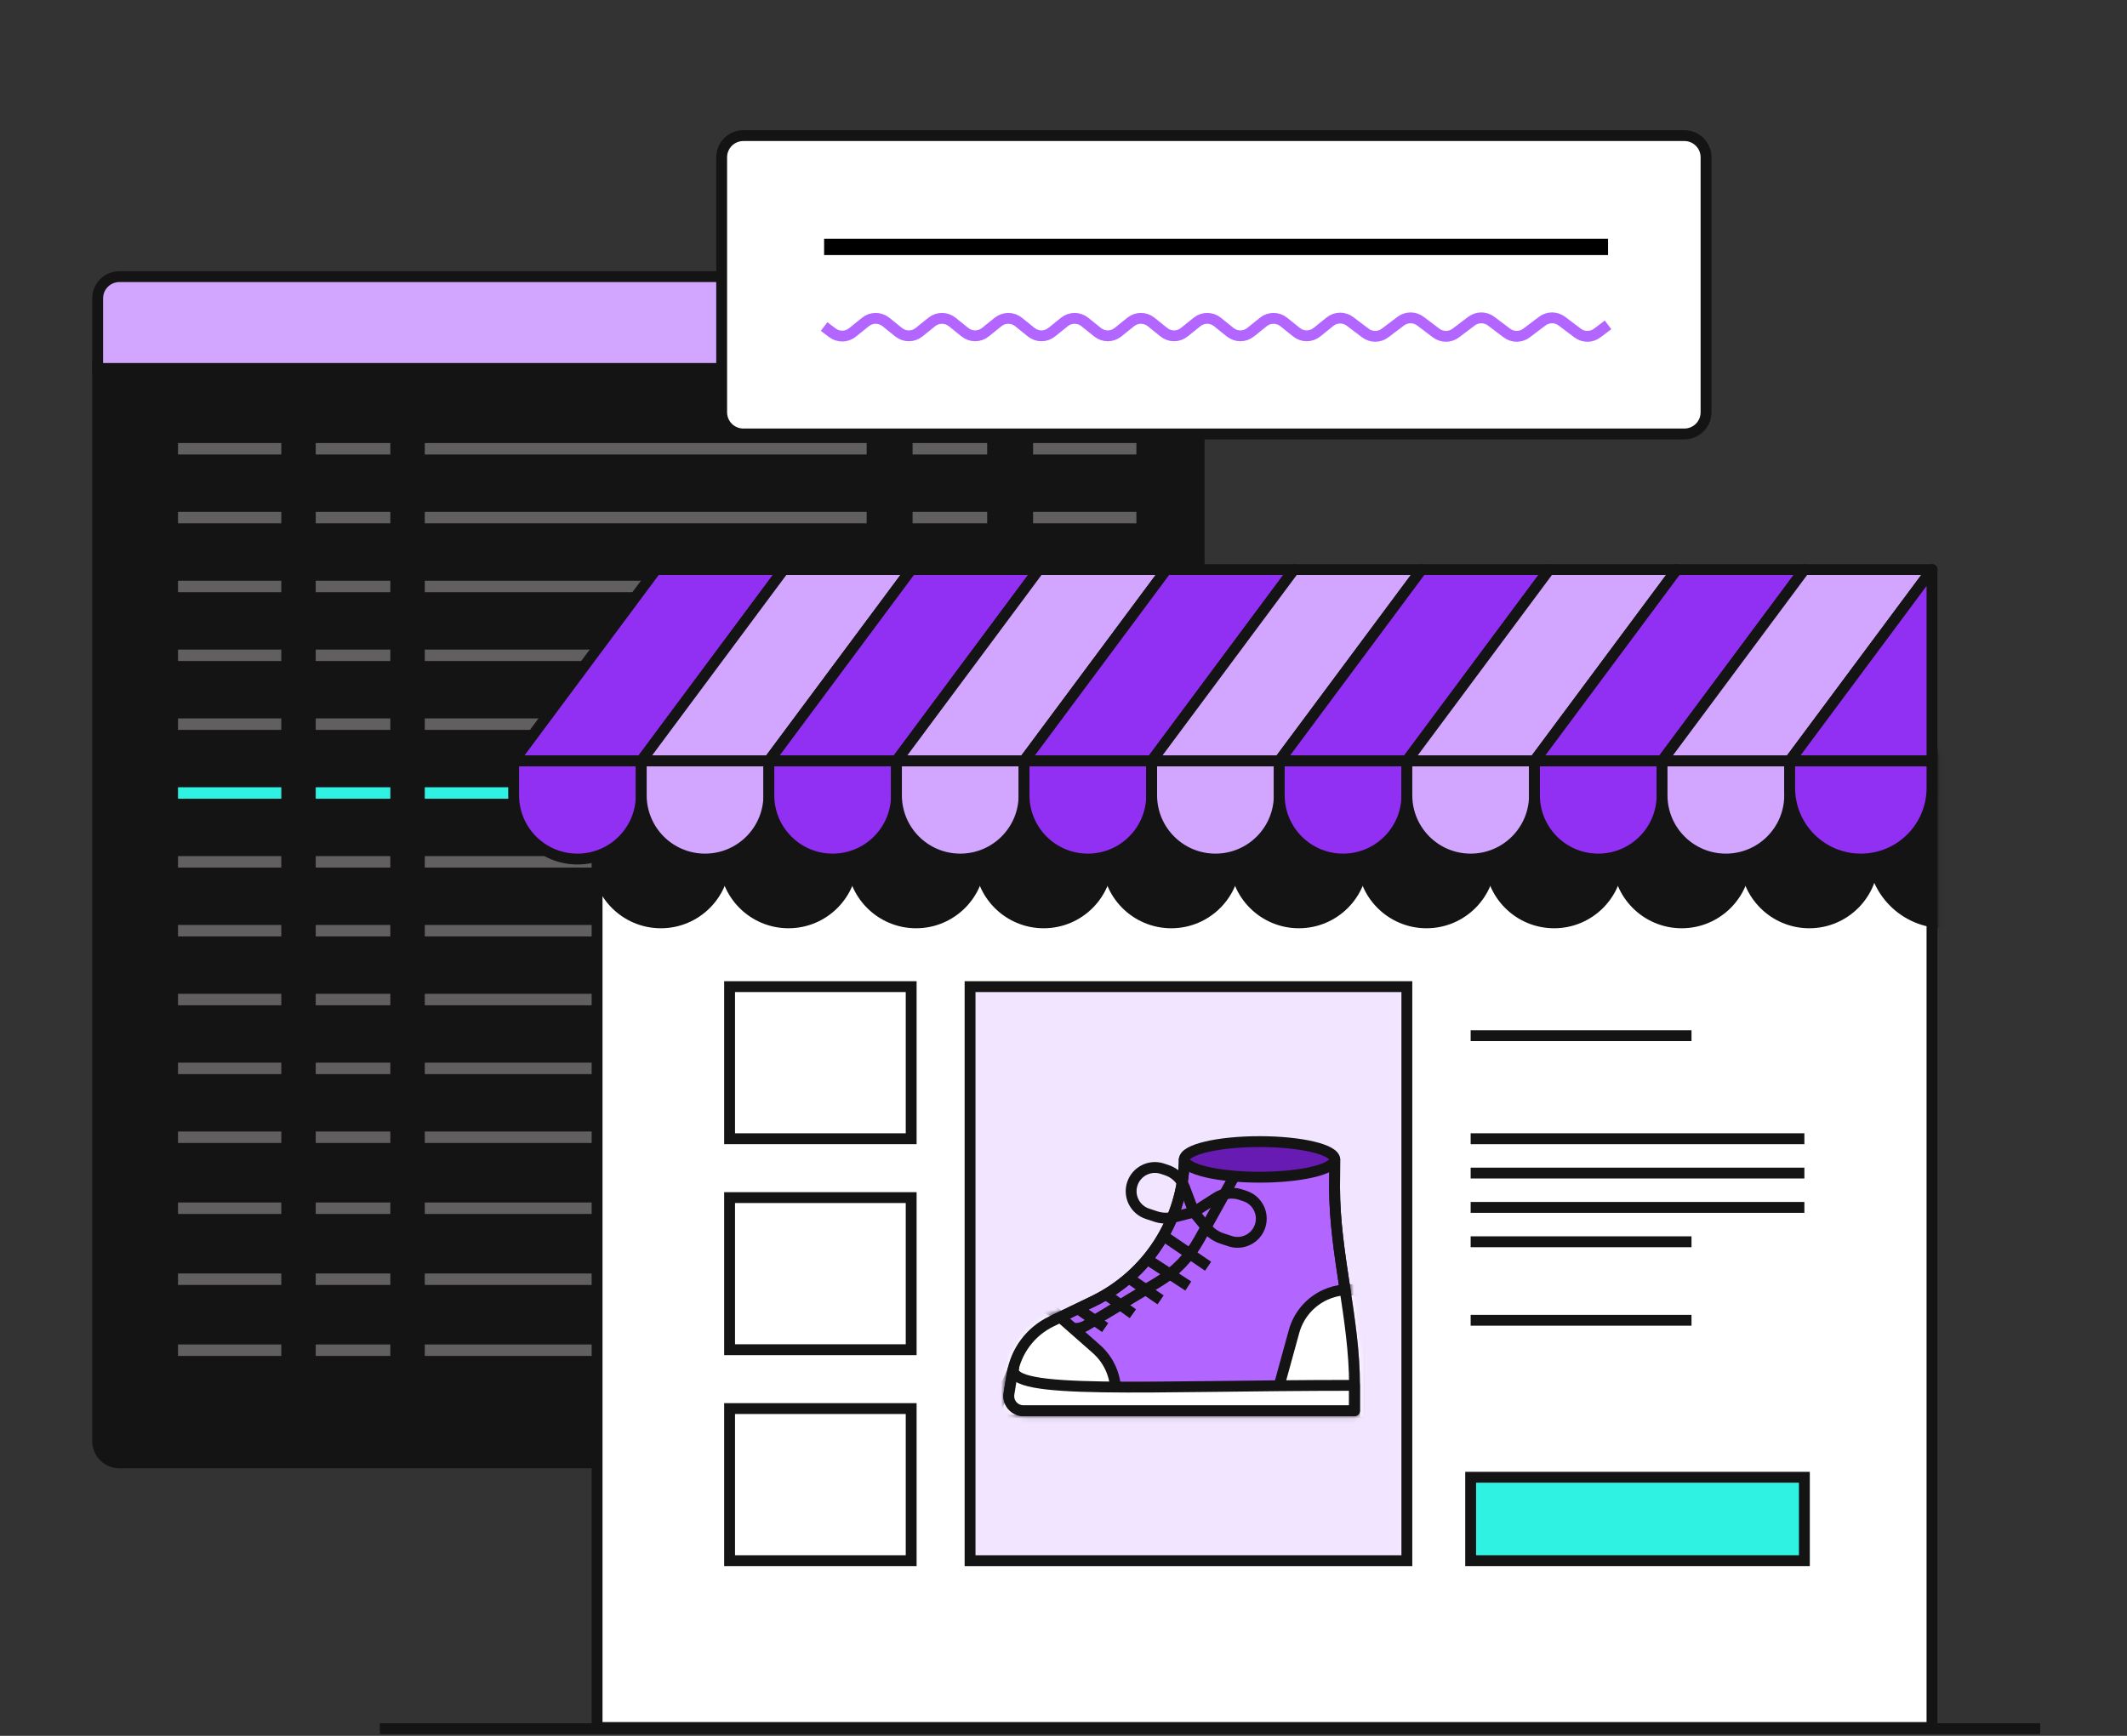 <svg width="392" height="320" viewBox="0 0 392 320" fill="none" xmlns="http://www.w3.org/2000/svg">
<rect x="0" y="0" width="392" height="320" fill="#333333" stroke="none"/>
<path d="M18 67.676H221V265.676C221 267.885 219.209 269.676 217 269.676H22C19.791 269.676 18 267.885 18 265.676V67.676Z" fill="#141414" stroke="#141414" stroke-width="2"/>
<path d="M18 55C18 52.791 19.791 51 22 51H217.067C219.276 51 221.067 52.791 221.067 55V67.922H18V55Z" fill="#D2A6FF" stroke="#141414" stroke-width="2"/>
<circle cx="209.433" cy="59.461" r="3.173" stroke="white" stroke-width="2"/>
<circle cx="196.741" cy="59.461" r="3.173" stroke="white" stroke-width="2"/>
<rect x="32.807" y="81.671" width="19.038" height="2.115" fill="#615F5F"/>
<rect x="190.395" y="81.671" width="19.038" height="2.115" fill="#615F5F"/>
<rect x="58.19" y="81.671" width="13.749" height="2.115" fill="#615F5F"/>
<rect x="168.185" y="81.671" width="13.749" height="2.115" fill="#615F5F"/>
<rect x="78.285" y="81.671" width="81.438" height="2.115" fill="#615F5F"/>
<rect x="32.807" y="94.363" width="19.038" height="2.115" fill="#615F5F"/>
<rect x="190.395" y="94.363" width="19.038" height="2.115" fill="#615F5F"/>
<rect x="58.19" y="94.363" width="13.749" height="2.115" fill="#615F5F"/>
<rect x="168.185" y="94.363" width="13.749" height="2.115" fill="#615F5F"/>
<rect x="78.285" y="94.363" width="81.438" height="2.115" fill="#615F5F"/>
<rect x="32.807" y="107.056" width="19.038" height="2.115" fill="#615F5F"/>
<rect x="190.395" y="107.056" width="19.038" height="2.115" fill="#615F5F"/>
<rect x="58.19" y="107.056" width="13.749" height="2.115" fill="#615F5F"/>
<rect x="168.185" y="107.056" width="13.749" height="2.115" fill="#615F5F"/>
<rect x="78.285" y="107.056" width="81.438" height="2.115" fill="#615F5F"/>
<rect x="32.807" y="119.747" width="19.038" height="2.115" fill="#615F5F"/>
<rect x="190.395" y="119.747" width="19.038" height="2.115" fill="#615F5F"/>
<rect x="58.19" y="119.747" width="13.749" height="2.115" fill="#615F5F"/>
<rect x="168.185" y="119.747" width="13.749" height="2.115" fill="#615F5F"/>
<rect x="78.285" y="119.747" width="81.438" height="2.115" fill="#615F5F"/>
<rect x="32.807" y="132.439" width="19.038" height="2.115" fill="#615F5F"/>
<rect x="190.395" y="132.439" width="19.038" height="2.115" fill="#615F5F"/>
<rect x="58.19" y="132.439" width="13.749" height="2.115" fill="#615F5F"/>
<rect x="168.185" y="132.439" width="13.749" height="2.115" fill="#615F5F"/>
<rect x="78.285" y="132.439" width="81.438" height="2.115" fill="#615F5F"/>
<rect x="32.807" y="145.129" width="19.038" height="2.115" fill="#30F2E2"/>
<rect x="190.395" y="145.129" width="19.038" height="2.115" fill="#30F2E2"/>
<rect x="58.19" y="145.129" width="13.749" height="2.115" fill="#30F2E2"/>
<rect x="168.185" y="145.129" width="13.749" height="2.115" fill="#30F2E2"/>
<rect x="78.285" y="145.129" width="81.438" height="2.115" fill="#30F2E2"/>
<rect x="32.807" y="157.821" width="19.038" height="2.115" fill="#615F5F"/>
<rect x="190.395" y="157.821" width="19.038" height="2.115" fill="#615F5F"/>
<rect x="58.19" y="157.821" width="13.749" height="2.115" fill="#615F5F"/>
<rect x="168.185" y="157.821" width="13.749" height="2.115" fill="#615F5F"/>
<rect x="78.285" y="157.821" width="81.438" height="2.115" fill="#615F5F"/>
<rect x="32.807" y="170.513" width="19.038" height="2.115" fill="#615F5F"/>
<rect x="190.395" y="170.513" width="19.038" height="2.115" fill="#615F5F"/>
<rect x="58.19" y="170.513" width="13.749" height="2.115" fill="#615F5F"/>
<rect x="168.185" y="170.513" width="13.749" height="2.115" fill="#615F5F"/>
<rect x="78.285" y="170.513" width="81.438" height="2.115" fill="#615F5F"/>
<rect x="32.807" y="183.205" width="19.038" height="2.115" fill="#615F5F"/>
<rect x="190.395" y="183.205" width="19.038" height="2.115" fill="#615F5F"/>
<rect x="58.19" y="183.205" width="13.749" height="2.115" fill="#615F5F"/>
<rect x="168.185" y="183.205" width="13.749" height="2.115" fill="#615F5F"/>
<rect x="78.285" y="183.205" width="81.438" height="2.115" fill="#615F5F"/>
<rect x="32.807" y="195.897" width="19.038" height="2.115" fill="#615F5F"/>
<rect x="190.395" y="195.897" width="19.038" height="2.115" fill="#615F5F"/>
<rect x="58.19" y="195.897" width="13.749" height="2.115" fill="#615F5F"/>
<rect x="168.185" y="195.897" width="13.749" height="2.115" fill="#615F5F"/>
<rect x="78.285" y="195.897" width="81.438" height="2.115" fill="#615F5F"/>
<rect x="32.807" y="208.59" width="19.038" height="2.115" fill="#615F5F"/>
<rect x="190.395" y="208.59" width="19.038" height="2.115" fill="#615F5F"/>
<rect x="58.19" y="208.59" width="13.749" height="2.115" fill="#615F5F"/>
<rect x="168.185" y="208.59" width="13.749" height="2.115" fill="#615F5F"/>
<rect x="78.285" y="208.59" width="81.438" height="2.115" fill="#615F5F"/>
<rect x="32.807" y="221.676" width="19.038" height="2.115" fill="#615F5F"/>
<rect x="190.395" y="221.676" width="19.038" height="2.115" fill="#615F5F"/>
<rect x="58.19" y="221.676" width="13.749" height="2.115" fill="#615F5F"/>
<rect x="168.185" y="221.676" width="13.749" height="2.115" fill="#615F5F"/>
<rect x="78.285" y="221.676" width="81.438" height="2.115" fill="#615F5F"/>
<rect x="32.807" y="234.762" width="19.038" height="2.115" fill="#615F5F"/>
<rect x="190.395" y="234.762" width="19.038" height="2.115" fill="#615F5F"/>
<rect x="58.19" y="234.762" width="13.749" height="2.115" fill="#615F5F"/>
<rect x="168.185" y="234.762" width="13.749" height="2.115" fill="#615F5F"/>
<rect x="78.285" y="234.762" width="81.438" height="2.115" fill="#615F5F"/>
<rect x="32.807" y="247.848" width="19.038" height="2.115" fill="#615F5F"/>
<rect x="190.395" y="247.848" width="19.038" height="2.115" fill="#615F5F"/>
<rect x="58.19" y="247.848" width="13.749" height="2.115" fill="#615F5F"/>
<rect x="168.185" y="247.848" width="13.749" height="2.115" fill="#615F5F"/>
<rect x="78.285" y="247.848" width="81.438" height="2.115" fill="#615F5F"/>
<path d="M110.04 139.371H356.06V318.46H110.04V139.371Z" fill="white" stroke="#141414" stroke-width="2"/>
<path d="M178.78 181.884H259.28V287.709H178.78V181.884Z" fill="#F2E5FF" stroke="#141414" stroke-width="2"/>
<path d="M249.635 260.055H188.606C186.949 260.055 185.687 258.571 185.952 256.935L186.543 253.29C187.227 249.073 189.927 245.455 193.776 243.6L201.475 239.89C211.553 235.033 218.046 224.922 218.27 213.736H245.988C245.994 215.642 245.957 217.314 245.958 218.911C245.961 231.13 249.635 243.16 249.635 255.379V260.055Z" fill="#B266FF" stroke="#141414" stroke-width="2" stroke-linejoin="round"/>
<path d="M194.928 243.278V243.278C196.171 244.934 198.466 245.381 200.239 244.311L213.456 236.336C216.61 234.432 219.211 231.736 221.001 228.515L227.388 217.019" stroke="#141414" stroke-width="2" stroke-linejoin="round"/>
<mask id="mask0_405_3605" style="mask-type:alpha" maskUnits="userSpaceOnUse" x="184" y="212" width="67" height="50">
<path d="M249.635 260.056H188.605C186.949 260.056 185.686 258.572 185.951 256.936L186.542 253.291C187.226 249.074 189.927 245.456 193.776 243.601L201.474 239.891C211.553 235.034 218.046 224.923 218.27 213.737H245.987C245.994 215.643 245.957 217.315 245.957 218.912C245.961 231.131 249.635 243.161 249.635 255.38V260.056Z" fill="#B266FF" stroke="black" stroke-width="2" stroke-linejoin="round"/>
</mask>
<g mask="url(#mask0_405_3605)">
<path d="M238.486 245.459L235.776 255.313V262.264H252.386V238.422L251.556 238.178C249.141 237.468 246.55 237.65 244.258 238.692C241.425 239.98 239.311 242.459 238.486 245.459Z" fill="white" stroke="#141414" stroke-width="2" stroke-linejoin="round"/>
<path d="M202.057 248.68L194.386 241.927L188.138 238.881L180.86 253.812L202.292 264.258L202.874 263.619C204.571 261.759 205.542 259.351 205.61 256.834C205.694 253.723 204.392 250.736 202.057 248.68Z" fill="white" stroke="#141414" stroke-width="2" stroke-linejoin="round"/>
<path d="M249.635 255.387C211.121 255.387 185.446 257.221 186.821 252.178L182.695 261.806H249.635V255.387Z" fill="white" stroke="#141414" stroke-width="2" stroke-linejoin="round"/>
</g>
<path d="M198.94 241.454L203.681 244.736" stroke="#141414" stroke-width="2" stroke-linejoin="round"/>
<path d="M203.681 238.537L208.787 242.184" stroke="#141414" stroke-width="2" stroke-linejoin="round"/>
<path d="M208.058 235.619L213.893 239.631" stroke="#141414" stroke-width="2" stroke-linejoin="round"/>
<path d="M211.705 232.336L218.999 237.077" stroke="#141414" stroke-width="2" stroke-linejoin="round"/>
<path d="M214.623 227.96L222.646 233.431" stroke="#141414" stroke-width="2" stroke-linejoin="round"/>
<path d="M218.281 218.836L220.019 223.45L216.338 224.381C215.233 224.66 214.072 224.618 212.99 224.259L211.466 223.754C209.171 222.993 207.928 220.517 208.689 218.223C209.449 215.928 211.926 214.685 214.22 215.446L215.031 215.715C216.53 216.211 217.724 217.358 218.281 218.836Z" stroke="#141414" stroke-width="2" stroke-linejoin="round"/>
<path d="M224.17 220.789L220.019 223.451L222.415 226.396C223.134 227.28 224.091 227.94 225.173 228.299L226.697 228.804C228.992 229.565 231.468 228.322 232.229 226.027C232.989 223.733 231.746 221.256 229.452 220.496L228.64 220.227C227.142 219.73 225.499 219.937 224.17 220.789Z" stroke="#141414" stroke-width="2" stroke-linejoin="round"/>
<path d="M249.635 260.056H188.605C186.949 260.056 185.686 258.572 185.951 256.936L186.542 253.291C187.226 249.074 189.927 245.456 193.776 243.601L201.474 239.891C211.553 235.034 218.046 224.923 218.27 213.737H245.988C245.994 215.643 245.957 217.315 245.957 218.912C245.961 231.131 249.635 243.161 249.635 255.38V260.056Z" stroke="#141414" stroke-width="2" stroke-linejoin="round"/>
<ellipse cx="232.129" cy="213.736" rx="13.859" ry="3.282" fill="#671BB2" stroke="#141414" stroke-width="2"/>
<path d="M134.461 181.884H167.927V209.923H134.461V181.884Z" fill="white" stroke="#141414" stroke-width="2"/>
<path d="M134.461 220.775H167.927V248.815H134.461V220.775Z" fill="white" stroke="#141414" stroke-width="2"/>
<path d="M134.461 259.668H167.927V287.707H134.461V259.668Z" fill="white" stroke="#141414" stroke-width="2"/>
<path d="M271.038 272.33H332.543V287.706H271.038V272.33Z" fill="#30F2E2" stroke="#141414" stroke-width="2"/>
<mask id="mask1_405_3605" style="mask-type:alpha" maskUnits="userSpaceOnUse" x="109" y="138" width="249" height="182">
<path d="M110.04 139.371H356.06V314.46C356.06 316.669 354.269 318.46 352.06 318.46H114.04C111.83 318.46 110.04 316.669 110.04 314.46V139.371Z" fill="#FAF6F5" stroke="#141414" stroke-width="2"/>
</mask>
<g mask="url(#mask1_405_3605)">
<path d="M136.27 116.759H159.787L133.557 152.034H110.04L136.27 116.759Z" fill="#141414" stroke="#141414" stroke-width="2" stroke-linejoin="round"/>
<path d="M159.787 116.759H183.303L157.073 152.034H133.557L159.787 116.759Z" fill="#141414" stroke="#141414" stroke-width="2" stroke-linejoin="round"/>
<path d="M183.304 116.759H206.821L180.591 152.034H157.074L183.304 116.759Z" fill="#141414" stroke="#141414" stroke-width="2" stroke-linejoin="round"/>
<path d="M206.821 116.759H230.337L204.107 152.034H180.591L206.821 116.759Z" fill="#141414" stroke="#141414" stroke-width="2" stroke-linejoin="round"/>
<path d="M230.336 116.759H253.853L227.623 152.034H204.106L230.336 116.759Z" fill="#141414" stroke="#141414" stroke-width="2" stroke-linejoin="round"/>
<path d="M253.853 116.759H277.37L251.14 152.034H227.623L253.853 116.759Z" fill="#141414" stroke="#141414" stroke-width="2" stroke-linejoin="round"/>
<path d="M277.371 116.759H300.887L274.657 152.034H251.14L277.371 116.759Z" fill="#141414" stroke="#141414" stroke-width="2" stroke-linejoin="round"/>
<path d="M300.887 116.759H324.404L298.174 152.034H274.657L300.887 116.759Z" fill="#141414" stroke="#141414" stroke-width="2" stroke-linejoin="round"/>
<path d="M324.404 116.759H347.92L321.69 152.034H298.174L324.404 116.759Z" fill="#141414" stroke="#141414" stroke-width="2" stroke-linejoin="round"/>
<path d="M347.92 116.759H371.437L345.207 152.034H321.69L347.92 116.759Z" fill="#141414" stroke="#141414" stroke-width="2" stroke-linejoin="round"/>
<path d="M371.437 116.759V152.034H345.207L371.437 116.759Z" fill="#141414" stroke="#141414" stroke-width="2" stroke-linejoin="round"/>
<path d="M110.04 152.034H133.557V158.366C133.557 164.86 128.292 170.124 121.798 170.124C115.304 170.124 110.04 164.86 110.04 158.366V152.034Z" fill="#141414" stroke="#141414" stroke-width="2" stroke-linejoin="round"/>
<path d="M133.557 152.034H157.073V158.366C157.073 164.86 151.809 170.124 145.315 170.124C138.821 170.124 133.557 164.86 133.557 158.366V152.034Z" fill="#141414" stroke="#141414" stroke-width="2" stroke-linejoin="round"/>
<path d="M157.074 152.034H180.591V158.366C180.591 164.86 175.326 170.124 168.832 170.124C162.338 170.124 157.074 164.86 157.074 158.366V152.034Z" fill="#141414" stroke="#141414" stroke-width="2" stroke-linejoin="round"/>
<path d="M180.591 152.034H204.107V158.366C204.107 164.86 198.843 170.124 192.349 170.124C185.855 170.124 180.591 164.86 180.591 158.366V152.034Z" fill="#141414" stroke="#141414" stroke-width="2" stroke-linejoin="round"/>
<path d="M204.106 152.034H227.623V158.366C227.623 164.86 222.359 170.124 215.865 170.124C209.371 170.124 204.106 164.86 204.106 158.366V152.034Z" fill="#141414" stroke="#141414" stroke-width="2" stroke-linejoin="round"/>
<path d="M227.623 152.034H251.14V158.366C251.14 164.86 245.875 170.124 239.381 170.124C232.887 170.124 227.623 164.86 227.623 158.366V152.034Z" fill="#141414" stroke="#141414" stroke-width="2" stroke-linejoin="round"/>
<path d="M251.14 152.034H274.657V158.366C274.657 164.86 269.393 170.124 262.899 170.124C256.405 170.124 251.14 164.86 251.14 158.366V152.034Z" fill="#141414" stroke="#141414" stroke-width="2" stroke-linejoin="round"/>
<path d="M274.657 152.034H298.174V158.366C298.174 164.86 292.909 170.124 286.415 170.124C279.921 170.124 274.657 164.86 274.657 158.366V152.034Z" fill="#141414" stroke="#141414" stroke-width="2" stroke-linejoin="round"/>
<path d="M298.174 152.034H321.69V158.366C321.69 164.86 316.426 170.124 309.932 170.124C303.438 170.124 298.174 164.86 298.174 158.366V152.034Z" fill="#141414" stroke="#141414" stroke-width="2" stroke-linejoin="round"/>
<path d="M321.69 152.034H345.207V158.366C345.207 164.86 339.942 170.124 333.449 170.124C326.955 170.124 321.69 164.86 321.69 158.366V152.034Z" fill="#141414" stroke="#141414" stroke-width="2" stroke-linejoin="round"/>
<path d="M345.207 152.034H371.437V157.009C371.437 164.252 365.565 170.124 358.322 170.124C351.079 170.124 345.207 164.252 345.207 157.009V152.034Z" fill="#141414" stroke="#141414" stroke-width="2" stroke-linejoin="round"/>
</g>
<path d="M271.038 190.927H311.74" stroke="#141414" stroke-width="2" stroke-linejoin="round"/>
<path d="M271.038 243.388H311.74" stroke="#141414" stroke-width="2" stroke-linejoin="round"/>
<path d="M271.038 209.922H332.543" stroke="#141414" stroke-width="2" stroke-linejoin="round"/>
<path d="M271.038 216.253H332.543" stroke="#141414" stroke-width="2" stroke-linejoin="round"/>
<path d="M271.038 222.584H332.543" stroke="#141414" stroke-width="2" stroke-linejoin="round"/>
<path d="M271.038 228.917H311.74" stroke="#141414" stroke-width="2" stroke-linejoin="round"/>
<path d="M120.894 105H144.411L118.181 140.275H94.664L120.894 105Z" fill="#9130F2" stroke="#141414" stroke-width="2" stroke-linejoin="round"/>
<path d="M144.411 105H167.927L141.697 140.275H118.181L144.411 105Z" fill="#D2A6FF" stroke="#141414" stroke-width="2" stroke-linejoin="round"/>
<path d="M167.928 105H191.445L165.215 140.275H141.698L167.928 105Z" fill="#9130F2" stroke="#141414" stroke-width="2" stroke-linejoin="round"/>
<path d="M191.445 105H214.961L188.731 140.275H165.215L191.445 105Z" fill="#D2A6FF" stroke="#141414" stroke-width="2" stroke-linejoin="round"/>
<path d="M214.96 105H238.477L212.247 140.275H188.73L214.96 105Z" fill="#9130F2" stroke="#141414" stroke-width="2" stroke-linejoin="round"/>
<path d="M238.477 105H261.994L235.764 140.275H212.247L238.477 105Z" fill="#D2A6FF" stroke="#141414" stroke-width="2" stroke-linejoin="round"/>
<path d="M261.995 105H285.511L259.281 140.275H235.764L261.995 105Z" fill="#9130F2" stroke="#141414" stroke-width="2" stroke-linejoin="round"/>
<path d="M285.511 105H309.028L282.798 140.275H259.281L285.511 105Z" fill="#D2A6FF" stroke="#141414" stroke-width="2" stroke-linejoin="round"/>
<path d="M309.028 105H332.544L306.314 140.275H282.798L309.028 105Z" fill="#9130F2" stroke="#141414" stroke-width="2" stroke-linejoin="round"/>
<path d="M332.544 105H356.061L329.831 140.275H306.314L332.544 105Z" fill="#D2A6FF" stroke="#141414" stroke-width="2" stroke-linejoin="round"/>
<path d="M356.061 105V140.275H329.831L356.061 105Z" fill="#9130F2" stroke="#141414" stroke-width="2" stroke-linejoin="round"/>
<path d="M94.664 140.275H118.181V146.607C118.181 153.101 112.916 158.365 106.422 158.365C99.928 158.365 94.664 153.101 94.664 146.607V140.275Z" fill="#9130F2" stroke="#141414" stroke-width="2" stroke-linejoin="round"/>
<path d="M118.181 140.275H141.697V146.607C141.697 153.101 136.433 158.365 129.939 158.365C123.445 158.365 118.181 153.101 118.181 146.607V140.275Z" fill="#D2A6FF" stroke="#141414" stroke-width="2" stroke-linejoin="round"/>
<path d="M141.698 140.275H165.215V146.607C165.215 153.101 159.95 158.365 153.456 158.365C146.962 158.365 141.698 153.101 141.698 146.607V140.275Z" fill="#9130F2" stroke="#141414" stroke-width="2" stroke-linejoin="round"/>
<path d="M165.215 140.275H188.731V146.607C188.731 153.101 183.467 158.365 176.973 158.365C170.479 158.365 165.215 153.101 165.215 146.607V140.275Z" fill="#D2A6FF" stroke="#141414" stroke-width="2" stroke-linejoin="round"/>
<path d="M188.73 140.275H212.247V146.607C212.247 153.101 206.983 158.365 200.489 158.365C193.995 158.365 188.73 153.101 188.73 146.607V140.275Z" fill="#9130F2" stroke="#141414" stroke-width="2" stroke-linejoin="round"/>
<path d="M212.247 140.275H235.764V146.607C235.764 153.101 230.499 158.365 224.005 158.365C217.511 158.365 212.247 153.101 212.247 146.607V140.275Z" fill="#D2A6FF" stroke="#141414" stroke-width="2" stroke-linejoin="round"/>
<path d="M235.764 140.275H259.281V146.607C259.281 153.101 254.017 158.365 247.523 158.365C241.029 158.365 235.764 153.101 235.764 146.607V140.275Z" fill="#9130F2" stroke="#141414" stroke-width="2" stroke-linejoin="round"/>
<path d="M259.281 140.275H282.798V146.607C282.798 153.101 277.533 158.365 271.039 158.365C264.545 158.365 259.281 153.101 259.281 146.607V140.275Z" fill="#D2A6FF" stroke="#141414" stroke-width="2" stroke-linejoin="round"/>
<path d="M282.798 140.275H306.314V146.607C306.314 153.101 301.05 158.365 294.556 158.365C288.062 158.365 282.798 153.101 282.798 146.607V140.275Z" fill="#9130F2" stroke="#141414" stroke-width="2" stroke-linejoin="round"/>
<path d="M306.314 140.275H329.831V146.607C329.831 153.101 324.567 158.365 318.073 158.365C311.579 158.365 306.314 153.101 306.314 146.607V140.275Z" fill="#D2A6FF" stroke="#141414" stroke-width="2" stroke-linejoin="round"/>
<path d="M329.831 140.275H356.061V145.25C356.061 152.493 350.189 158.365 342.946 158.365C335.703 158.365 329.831 152.493 329.831 145.25V140.275Z" fill="#9130F2" stroke="#141414" stroke-width="2" stroke-linejoin="round"/>
<path d="M133 29C133 26.791 134.791 25 137 25H310.418C312.627 25 314.418 26.791 314.418 29V76C314.418 78.209 312.627 80 310.418 80H137C134.791 80 133 78.209 133 76V29Z" fill="white" stroke="#141414" stroke-width="2"/>
<path d="M151.881 45.52H296.359" stroke="black" stroke-width="3" stroke-linejoin="round"/>
<path d="M151.881 60.196L153.407 61.35C154.505 62.18 156.027 62.156 157.099 61.292L159.503 59.354C160.602 58.468 162.17 58.468 163.269 59.354L165.614 61.244C166.713 62.13 168.28 62.13 169.379 61.244L171.724 59.354C172.823 58.468 174.391 58.468 175.49 59.354L177.835 61.244C178.934 62.13 180.501 62.13 181.6 61.244L183.945 59.354C185.044 58.468 186.612 58.468 187.71 59.354L190.056 61.244C191.154 62.13 192.722 62.13 193.821 61.244L196.166 59.354C197.265 58.468 198.832 58.468 199.931 59.354L202.276 61.244C203.375 62.13 204.943 62.13 206.042 61.244L208.387 59.354C209.486 58.468 211.053 58.468 212.152 59.354L214.497 61.244C215.596 62.13 217.164 62.13 218.263 61.244L220.608 59.354C221.707 58.468 223.274 58.468 224.373 59.354L226.718 61.244C227.817 62.13 229.385 62.13 230.483 61.244L232.828 59.354C233.927 58.468 235.495 58.468 236.594 59.354L238.939 61.244C240.038 62.13 241.605 62.13 242.704 61.244L245.109 59.306C246.18 58.442 247.702 58.418 248.8 59.248L251.641 61.395C252.711 62.204 254.188 62.204 255.259 61.395L258.159 59.203C259.229 58.394 260.706 58.394 261.776 59.203L264.677 61.395C265.747 62.204 267.224 62.204 268.294 61.395L271.195 59.203C272.265 58.394 273.742 58.394 274.812 59.203L277.712 61.395C278.782 62.204 280.259 62.204 281.33 61.395L284.23 59.203C285.3 58.394 286.777 58.394 287.847 59.203L290.748 61.395C291.818 62.204 293.295 62.204 294.365 61.395L296.359 59.889" stroke="#B266FF" stroke-width="2" stroke-linejoin="round"/>
<path d="M71 318.676L375 318.676" stroke="#141414" stroke-width="2" stroke-linecap="square"/>
</svg>
